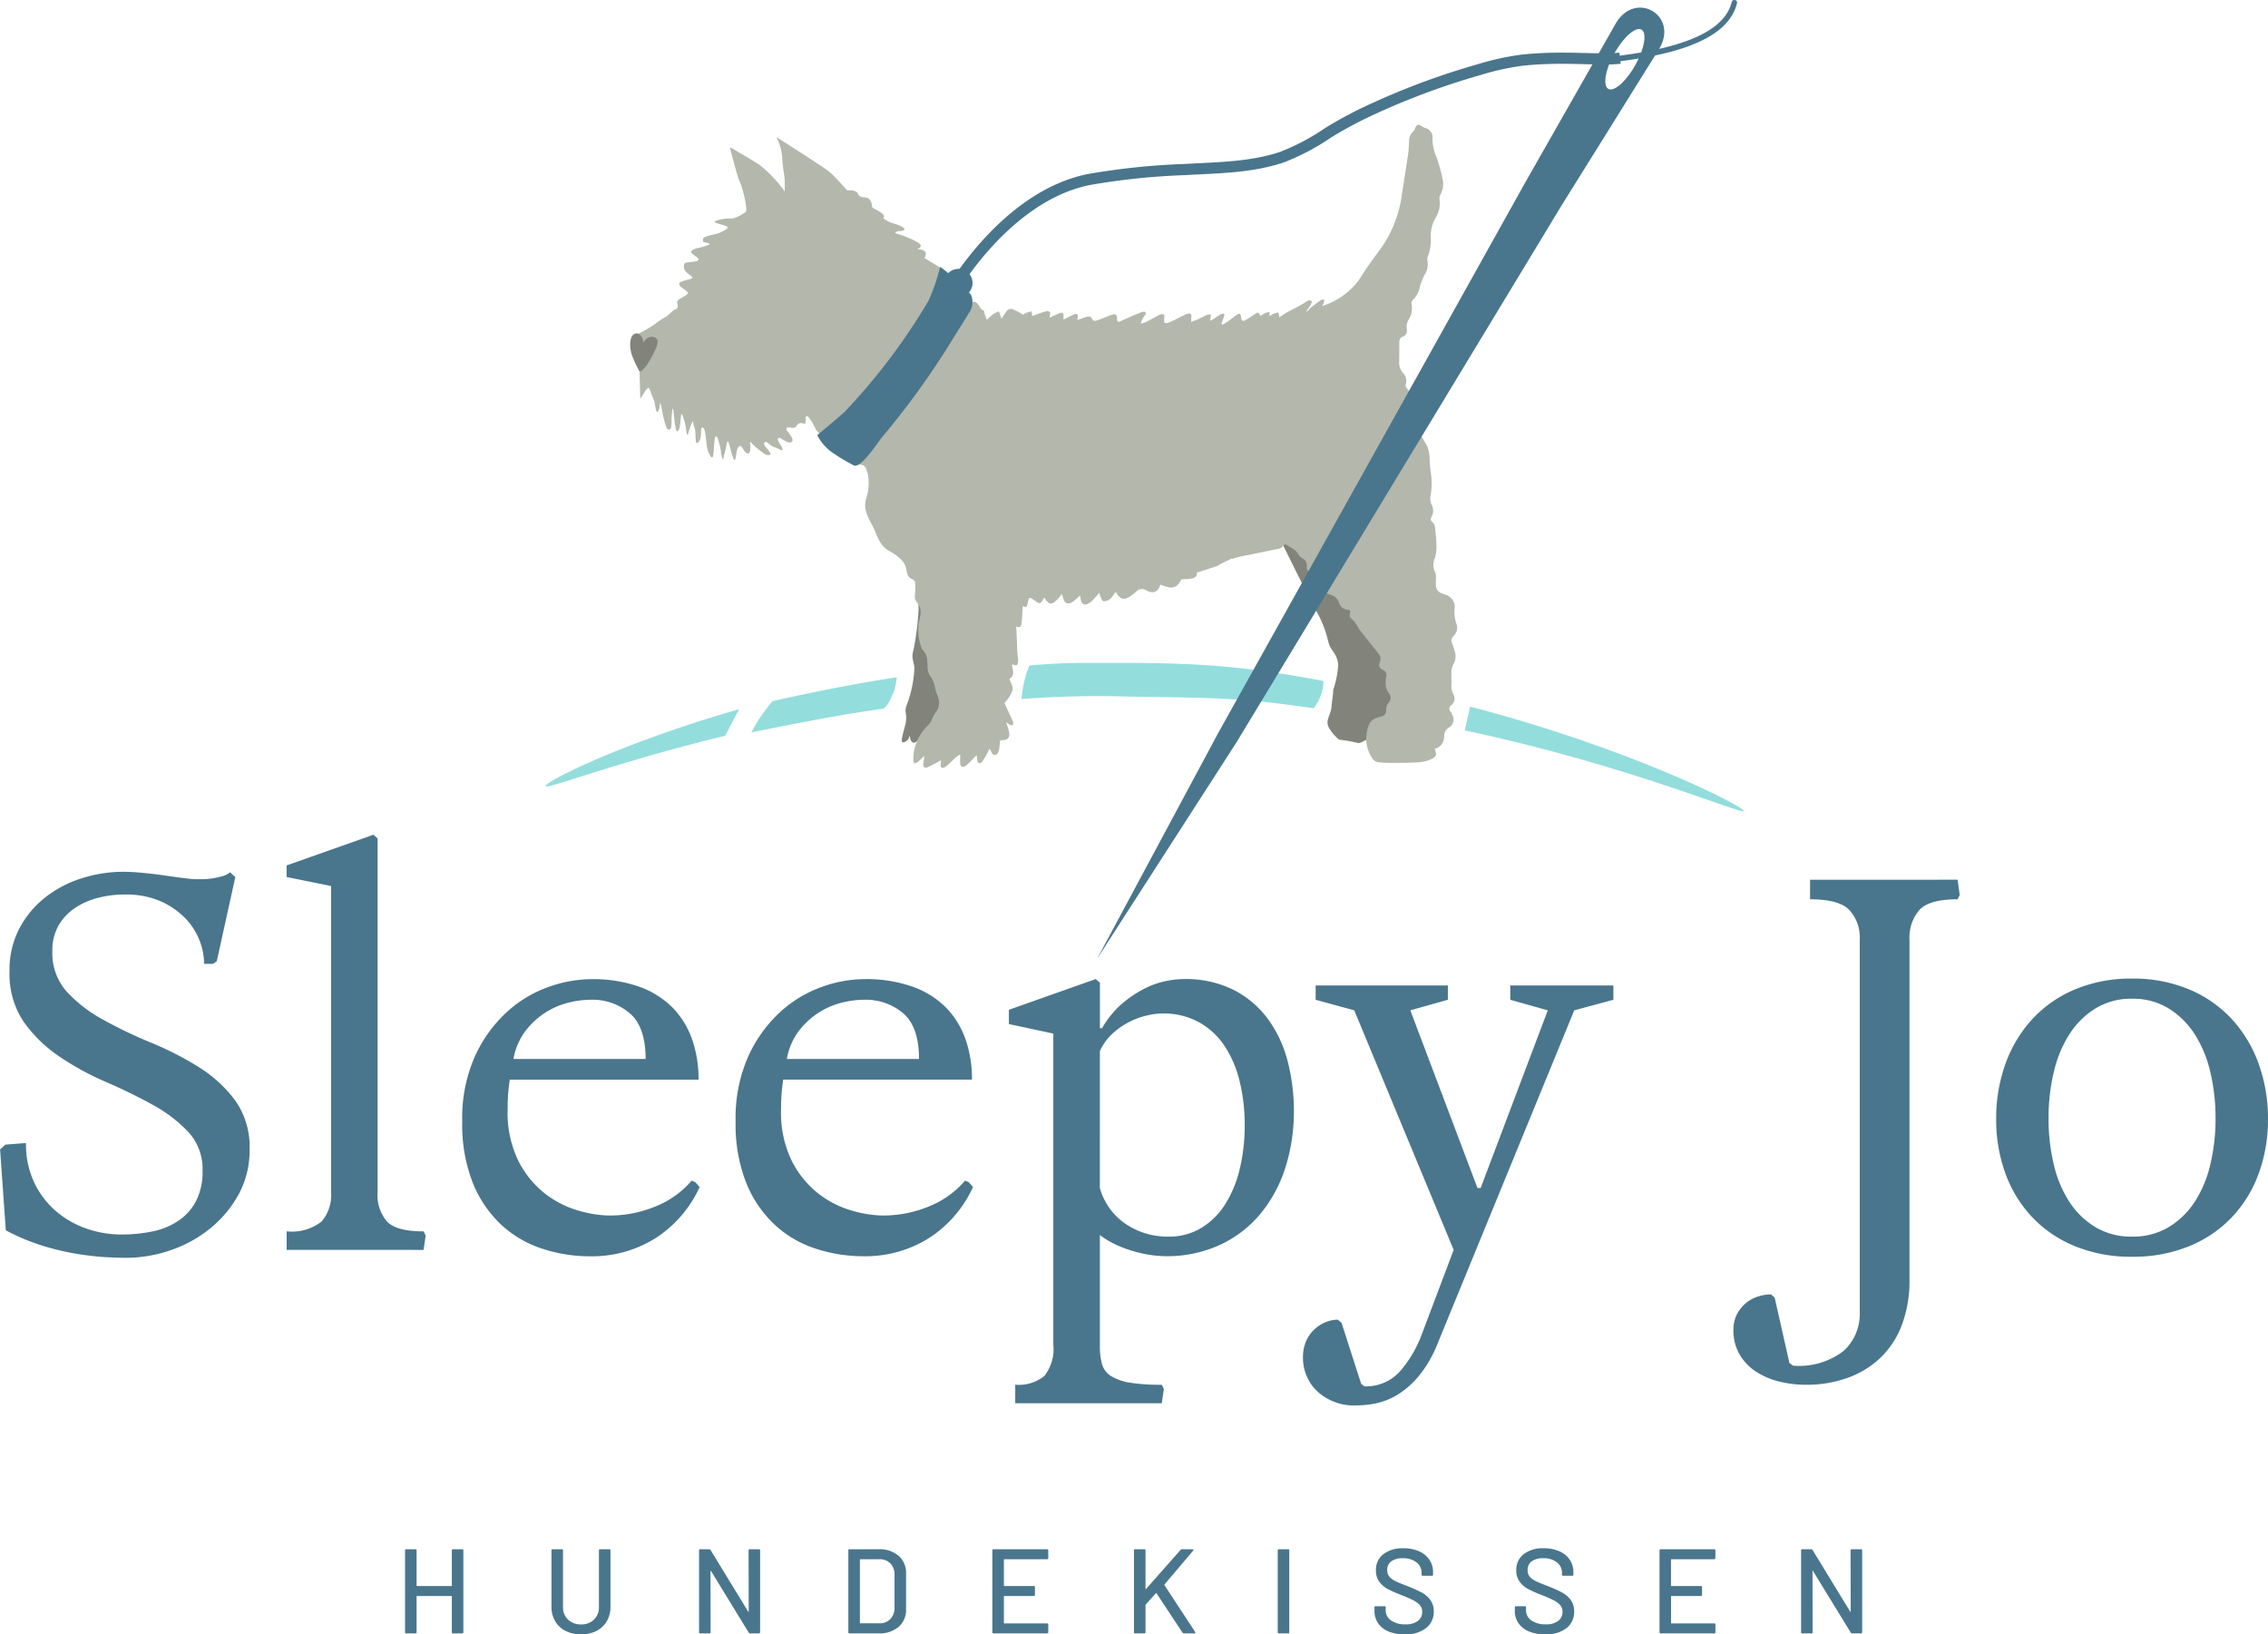 <?xml version="1.0" encoding="UTF-8"?> <svg xmlns="http://www.w3.org/2000/svg" xmlns:xlink="http://www.w3.org/1999/xlink" width="215.024" height="154.937" viewBox="0 0 215.024 154.937"><defs><clipPath id="clip-path"><path id="Pfad_459" data-name="Pfad 459" d="M0-140.354H215.024V-295.291H0Z" transform="translate(0 295.291)" fill="none"></path></clipPath></defs><g id="Gruppe_156" data-name="Gruppe 156" transform="translate(0 295.291)"><g id="Gruppe_155" data-name="Gruppe 155" transform="translate(0 -295.291)" clip-path="url(#clip-path)"><g id="Gruppe_140" data-name="Gruppe 140" transform="translate(96.846 62.838)"><path id="Pfad_444" data-name="Pfad 444" d="M-25.936-1.558c-7.955-1.483-12.023-1.761-21.651-1.715a57.365,57.365,0,0,0-6.238.254,10.86,10.86,0,0,0-.641,2.3c-.049.3-.079.59-.1.872A94.945,94.945,0,0,1-44.3-.075C-36.2.042-33.611.031-26.873,1.036a4.427,4.427,0,0,0,.741-1.411,4.417,4.417,0,0,0,.2-1.183" transform="translate(54.567 3.277)" fill="#94dddd"></path></g><g id="Gruppe_141" data-name="Gruppe 141" transform="translate(138.863 66.991)"><path id="Pfad_445" data-name="Pfad 445" d="M-23.972-8.967c.114-.4-10.778-5.965-25.95-9.9-.108.493-.212.983-.328,1.485-.06.259-.123.509-.184.766,15.513,3.3,26.35,8.038,26.463,7.648" transform="translate(50.435 18.866)" fill="#94dddd"></path></g><g id="Gruppe_142" data-name="Gruppe 142" transform="translate(71.24 64.21)"><path id="Pfad_446" data-name="Pfad 446" d="M-1.826-2.049A14.7,14.7,0,0,0-3.794.816c-.016.031-.03.062-.047.093C-.4.221,4.668-.8,8.685-1.336c.592-.513.545-.749,1-1.658a8.06,8.06,0,0,0,.26-1.316C5.946-3.72,1.662-2.847-1.826-2.049" transform="translate(3.841 4.31)" fill="#94dddd"></path></g><g id="Gruppe_143" data-name="Gruppe 143" transform="translate(51.706 67.222)"><path id="Pfad_447" data-name="Pfad 447" d="M0-6.62c.1.354,6.391-2.2,17.046-4.783l1.329-2.525C6.878-10.617-.1-7,0-6.62" transform="translate(0.002 13.928)" fill="#94dddd"></path></g><g id="Gruppe_144" data-name="Gruppe 144" transform="translate(38.402 146.777)"><path id="Pfad_448" data-name="Pfad 448" d="M-4.016-.186V3.142a.04.04,0,0,1-.046.046H-7.309a.04.04,0,0,1-.046-.046V-.186A.1.1,0,0,0-7.469-.3h-.866a.1.1,0,0,0-.114.114v7.75a.1.1,0,0,0,.114.114h.866a.1.1,0,0,0,.114-.114V4.179a.04.04,0,0,1,.046-.046h3.248a.04.04,0,0,1,.046.046V7.564a.1.1,0,0,0,.114.114h.866a.1.1,0,0,0,.114-.114V-.186A.1.1,0,0,0-3.036-.3H-3.9a.1.1,0,0,0-.114.114M8.235,7.769A3.168,3.168,0,0,0,9.7,7.444a2.353,2.353,0,0,0,.98-.923,2.685,2.685,0,0,0,.347-1.373V-.186A.1.1,0,0,0,10.913-.3h-.866a.1.1,0,0,0-.114.114V5.17a1.6,1.6,0,0,1-.467,1.2,1.688,1.688,0,0,1-1.231.456A1.707,1.707,0,0,1,7,6.367a1.586,1.586,0,0,1-.473-1.2V-.186A.1.1,0,0,0,6.412-.3H5.546a.1.1,0,0,0-.114.114V5.148a2.648,2.648,0,0,0,.353,1.373,2.386,2.386,0,0,0,.986.923,3.166,3.166,0,0,0,1.464.325M24.121-.186l.012,5.778c0,.023-.008.036-.023.04s-.027-.006-.035-.028L20.52-.22a.167.167,0,0,0-.137-.08H19.54a.1.1,0,0,0-.114.114v7.75a.1.1,0,0,0,.114.114h.866a.1.1,0,0,0,.114-.114l-.012-5.778c0-.023.007-.036.023-.04s.027.005.035.028L24.133,7.6a.165.165,0,0,0,.137.08H25.1a.1.1,0,0,0,.114-.114V-.186A.1.1,0,0,0,25.1-.3h-.866a.1.1,0,0,0-.114.114m9.573,7.864h2.758a2.764,2.764,0,0,0,1.892-.621A2.1,2.1,0,0,0,39.05,5.4V1.98A2.1,2.1,0,0,0,38.344.322,2.761,2.761,0,0,0,36.452-.3H33.694a.1.1,0,0,0-.114.114v7.75a.1.1,0,0,0,.114.114m.98-.992V.691A.04.04,0,0,1,34.72.646H36.5a1.418,1.418,0,0,1,1.066.4,1.493,1.493,0,0,1,.393,1.088v3.1a1.531,1.531,0,0,1-.4,1.088,1.4,1.4,0,0,1-1.054.4H34.72a.04.04,0,0,1-.046-.046M52.532.532V-.186A.1.1,0,0,0,52.418-.3H47.347a.1.1,0,0,0-.114.114v7.75a.1.1,0,0,0,.114.114h5.071a.1.1,0,0,0,.114-.114V6.846a.1.1,0,0,0-.114-.114H48.372a.04.04,0,0,1-.046-.046V4.179a.04.04,0,0,1,.046-.046h2.781a.1.1,0,0,0,.114-.114V3.3a.1.1,0,0,0-.114-.114H48.372a.04.04,0,0,1-.046-.046V.691a.04.04,0,0,1,.046-.045h4.046a.1.1,0,0,0,.114-.114m8.24,7.146h.866a.1.1,0,0,0,.114-.114V5a.2.2,0,0,1,.023-.057l.957-1.071a.048.048,0,0,1,.035-.011.037.037,0,0,1,.034.023l2.461,3.726a.172.172,0,0,0,.137.069h.992c.06,0,.091-.023.091-.069a.175.175,0,0,0-.023-.068L63.552,3.108a.108.108,0,0,1,0-.068l2.713-3.2c.03-.038.038-.07.023-.1A.1.1,0,0,0,66.2-.3h-.991a.153.153,0,0,0-.137.068L61.809,3.461a.027.027,0,0,1-.034.017.027.027,0,0,1-.023-.028V-.186A.1.1,0,0,0,61.638-.3h-.866a.1.1,0,0,0-.114.114v7.75a.1.1,0,0,0,.114.114m13.63,0h.866a.1.1,0,0,0,.114-.114V-.186A.1.1,0,0,0,75.268-.3H74.4a.1.1,0,0,0-.114.114v7.75a.1.1,0,0,0,.114.114m11.92.091a3.157,3.157,0,0,0,2.023-.587,1.927,1.927,0,0,0,.735-1.59A1.756,1.756,0,0,0,88.749,4.5a2.512,2.512,0,0,0-.832-.707,12.9,12.9,0,0,0-1.31-.587q-.787-.3-1.168-.485a1.678,1.678,0,0,1-.576-.427.947.947,0,0,1-.194-.615.982.982,0,0,1,.388-.837A1.79,1.79,0,0,1,86.151.555a1.983,1.983,0,0,1,1.3.393,1.232,1.232,0,0,1,.473.986V2.1a.1.1,0,0,0,.114.114H88.9a.1.1,0,0,0,.114-.114V1.877A2.061,2.061,0,0,0,88.664.691a2.279,2.279,0,0,0-.986-.8A3.6,3.6,0,0,0,86.2-.391a2.964,2.964,0,0,0-1.9.558,1.861,1.861,0,0,0-.7,1.539,1.748,1.748,0,0,0,.32,1.077,2.428,2.428,0,0,0,.8.689,11.481,11.481,0,0,0,1.316.581,11.613,11.613,0,0,1,1.145.507,1.962,1.962,0,0,1,.6.462.926.926,0,0,1,.205.6,1.072,1.072,0,0,1-.4.866,1.823,1.823,0,0,1-1.185.331,2.253,2.253,0,0,1-1.379-.376,1.149,1.149,0,0,1-.5-.957V5.216a.1.1,0,0,0-.114-.114h-.832a.1.1,0,0,0-.114.114v.331a2.006,2.006,0,0,0,.347,1.174A2.226,2.226,0,0,0,84.8,7.5a3.867,3.867,0,0,0,1.522.274m13.31,0a3.158,3.158,0,0,0,2.023-.587,1.927,1.927,0,0,0,.735-1.59A1.756,1.756,0,0,0,102.06,4.5a2.512,2.512,0,0,0-.832-.707,12.911,12.911,0,0,0-1.311-.587q-.786-.3-1.168-.485a1.678,1.678,0,0,1-.576-.427.947.947,0,0,1-.194-.615.982.982,0,0,1,.388-.837A1.79,1.79,0,0,1,99.462.555a1.984,1.984,0,0,1,1.3.393,1.232,1.232,0,0,1,.473.986V2.1a.1.1,0,0,0,.114.114h.855a.1.1,0,0,0,.114-.114V1.877a2.065,2.065,0,0,0-.347-1.185,2.279,2.279,0,0,0-.986-.8,3.6,3.6,0,0,0-1.481-.285,2.964,2.964,0,0,0-1.9.558,1.861,1.861,0,0,0-.7,1.539,1.748,1.748,0,0,0,.32,1.077,2.428,2.428,0,0,0,.8.689,11.509,11.509,0,0,0,1.316.581,11.577,11.577,0,0,1,1.145.507,1.962,1.962,0,0,1,.6.462.926.926,0,0,1,.205.6,1.071,1.071,0,0,1-.4.866,1.821,1.821,0,0,1-1.185.331,2.252,2.252,0,0,1-1.379-.376,1.149,1.149,0,0,1-.5-.957V5.216a.1.1,0,0,0-.114-.114h-.832a.1.1,0,0,0-.114.114v.331A2.006,2.006,0,0,0,97.12,6.72a2.226,2.226,0,0,0,.992.775,3.867,3.867,0,0,0,1.521.274M115.782.532V-.186a.1.1,0,0,0-.114-.114H110.6a.1.1,0,0,0-.114.114v7.75a.1.1,0,0,0,.114.114h5.071a.1.1,0,0,0,.114-.114V6.846a.1.1,0,0,0-.114-.114h-4.045a.04.04,0,0,1-.046-.046V4.179a.04.04,0,0,1,.046-.046H114.4a.1.1,0,0,0,.114-.114V3.3a.1.1,0,0,0-.114-.114h-2.781a.04.04,0,0,1-.046-.046V.691a.04.04,0,0,1,.046-.045h4.045a.1.1,0,0,0,.114-.114M128.6-.186l.012,5.778c0,.023-.007.036-.023.04s-.027-.006-.034-.028L125-.22a.167.167,0,0,0-.137-.08h-.843a.1.1,0,0,0-.114.114v7.75a.1.1,0,0,0,.114.114h.866A.1.1,0,0,0,125,7.564l-.012-5.778c0-.023.007-.036.023-.04s.026.005.034.028L128.613,7.6a.165.165,0,0,0,.137.08h.832a.1.1,0,0,0,.114-.114V-.186a.1.1,0,0,0-.114-.114h-.866a.1.1,0,0,0-.114.114" transform="translate(8.449 0.391)" fill="#49768c"></path></g><g id="Gruppe_145" data-name="Gruppe 145" transform="translate(0 79.135)"><path id="Pfad_449" data-name="Pfad 449" d="M-.5-33.971a20.011,20.011,0,0,0,3.71,1.529,25.057,25.057,0,0,0,3.334.752q1.528.225,2.657.275t1.68.05a12.992,12.992,0,0,0,4.262-.727,12.129,12.129,0,0,0,3.76-2.08A10.9,10.9,0,0,0,21.585-37.4a8.689,8.689,0,0,0,1.028-4.236A7.6,7.6,0,0,0,21.234-46.3a12.6,12.6,0,0,0-3.459-3.159,30.155,30.155,0,0,0-4.512-2.306A43.417,43.417,0,0,1,8.75-53.924a13.533,13.533,0,0,1-3.459-2.657,5.487,5.487,0,0,1-1.379-3.86,4.751,4.751,0,0,1,.577-2.407A5,5,0,0,1,6.018-64.5,7.019,7.019,0,0,1,8.2-65.48a10.029,10.029,0,0,1,2.582-.326,8.2,8.2,0,0,1,3.359.626A7.478,7.478,0,0,1,16.471-63.6a6.3,6.3,0,0,1,1.378,2.106,6.162,6.162,0,0,1,.451,2.256h.853l.35-.251,1.755-7.971-.5-.451a1.975,1.975,0,0,1-.752.376,8.144,8.144,0,0,1-.928.2,5.777,5.777,0,0,1-.9.076h-.727q-.252,0-1.053-.1t-1.83-.251q-1.029-.15-2.106-.251t-1.88-.1a12.941,12.941,0,0,0-3.76.577,10.915,10.915,0,0,0-3.459,1.755A9.249,9.249,0,0,0,.829-62.672a8.454,8.454,0,0,0-.977,4.136,8.105,8.105,0,0,0,1.354,4.813A13.178,13.178,0,0,0,4.589-50.44,26.474,26.474,0,0,0,9-48.034q2.38,1.029,4.412,2.156A13.592,13.592,0,0,1,16.8-43.3a5.163,5.163,0,0,1,1.354,3.66,6.129,6.129,0,0,1-.6,2.857,5.119,5.119,0,0,1-1.654,1.88,6.767,6.767,0,0,1-2.457,1.028,14.351,14.351,0,0,1-3.008.3,9.943,9.943,0,0,1-3.259-.551,8.913,8.913,0,0,1-2.883-1.629,8.24,8.24,0,0,1-2.08-2.707,8.46,8.46,0,0,1-.8-3.785l-1.956.151-.5.451Zm39.606,1.855.2-1.354-.2-.4q-2.557,0-3.459-.928a3.842,3.842,0,0,1-.9-2.782v-33.54l-.4-.351-8.222,2.907v1.1l4.212.852v29.027a3.844,3.844,0,0,1-.9,2.782,4.577,4.577,0,0,1-3.309.928v1.755Zm25.769-6.417-.351-.151a8.769,8.769,0,0,1-3.384,2.431,11.417,11.417,0,0,1-4.487.878,10.986,10.986,0,0,1-2.808-.451A9.359,9.359,0,0,1,50.687-37.4a9.255,9.255,0,0,1-2.557-3.084,10.4,10.4,0,0,1-1.053-4.963q0-.852.05-1.479t.151-1.329h17.9a11.446,11.446,0,0,0-.6-3.785,8.153,8.153,0,0,0-1.83-3.008,8.419,8.419,0,0,0-3.159-2.005,13.2,13.2,0,0,0-4.637-.727,12.127,12.127,0,0,0-4.036.752,11.618,11.618,0,0,0-3.936,2.382,13.011,13.011,0,0,0-3.008,4.186,14.4,14.4,0,0,0-1.2,6.167,15.091,15.091,0,0,0,1,5.815,11.124,11.124,0,0,0,2.682,3.961,10.461,10.461,0,0,0,3.885,2.281,14.49,14.49,0,0,0,4.562.727,11.332,11.332,0,0,0,6.167-1.7,11.34,11.34,0,0,0,4.211-4.863ZM47.629-50.214a6.164,6.164,0,0,1,1.1-2.607,7.437,7.437,0,0,1,1.83-1.729,7.293,7.293,0,0,1,2.181-.978,8.737,8.737,0,0,1,2.206-.3,5.444,5.444,0,0,1,3.735,1.3q1.478,1.3,1.479,4.312ZM90.794-38.533l-.351-.151a8.769,8.769,0,0,1-3.384,2.431,11.417,11.417,0,0,1-4.487.878,10.989,10.989,0,0,1-2.808-.451A9.359,9.359,0,0,1,76.606-37.4a9.255,9.255,0,0,1-2.557-3.084A10.406,10.406,0,0,1,73-45.452q0-.852.05-1.479t.151-1.329h17.9a11.46,11.46,0,0,0-.6-3.785,8.161,8.161,0,0,0-1.83-3.008A8.42,8.42,0,0,0,85.5-57.058a13.2,13.2,0,0,0-4.637-.727,12.128,12.128,0,0,0-4.036.752A11.611,11.611,0,0,0,72.9-54.651a13,13,0,0,0-3.008,4.186,14.39,14.39,0,0,0-1.2,6.167,15.091,15.091,0,0,0,1,5.815,11.124,11.124,0,0,0,2.682,3.961,10.465,10.465,0,0,0,3.885,2.281,14.493,14.493,0,0,0,4.562.727,11.332,11.332,0,0,0,6.167-1.7,11.34,11.34,0,0,0,4.211-4.863ZM73.548-50.214a6.163,6.163,0,0,1,1.1-2.607,7.437,7.437,0,0,1,1.83-1.729,7.293,7.293,0,0,1,2.181-.978,8.737,8.737,0,0,1,2.206-.3,5.446,5.446,0,0,1,3.735,1.3q1.478,1.3,1.479,4.312Zm35.545,32.637.2-1.354-.2-.4a18.155,18.155,0,0,1-3.033-.2,4.807,4.807,0,0,1-1.78-.626,1.964,1.964,0,0,1-.853-1.128,6.5,6.5,0,0,1-.2-1.755V-33.52a8.759,8.759,0,0,0,1.956,1.1,12.686,12.686,0,0,0,1.88.6,10.9,10.9,0,0,0,1.5.25c.418.033.71.05.877.05a12.014,12.014,0,0,0,5.189-1.078,11,11,0,0,0,3.835-2.958,13.042,13.042,0,0,0,2.356-4.386,17.521,17.521,0,0,0,.8-5.364,18.864,18.864,0,0,0-.551-4.538,11.85,11.85,0,0,0-1.8-4.011,9.325,9.325,0,0,0-3.259-2.857,10.152,10.152,0,0,0-4.863-1.078,9.158,9.158,0,0,0-1.6.175,7.965,7.965,0,0,0-2.03.7,10.659,10.659,0,0,0-2.156,1.429,8.893,8.893,0,0,0-1.93,2.356h-.2v-4.311l-.4-.351L94.6-54.877v1.353l4.211.9v29.479a4.1,4.1,0,0,1-.853,2.983,3.859,3.859,0,0,1-2.757.827v1.755Zm-5.866-33.389a5.227,5.227,0,0,1,1.279-1.73,7.3,7.3,0,0,1,1.6-1.078,7.369,7.369,0,0,1,1.63-.577,6.679,6.679,0,0,1,1.4-.176,7.027,7.027,0,0,1,3.484.827,6.99,6.99,0,0,1,2.431,2.256,10.59,10.59,0,0,1,1.429,3.359,17.23,17.23,0,0,1,.476,4.136,17.446,17.446,0,0,1-.476,4.186,10.946,10.946,0,0,1-1.4,3.359,6.918,6.918,0,0,1-2.281,2.231,5.887,5.887,0,0,1-3.058.8,7.14,7.14,0,0,1-4.036-1.178,6.142,6.142,0,0,1-2.482-3.434Zm30.532,26.822a11.4,11.4,0,0,1-2.031,3.484,4.312,4.312,0,0,1-3.434,1.479l-.3-.251L126.138-25.2l-.351-.3a3.076,3.076,0,0,0-1.128.226,3.53,3.53,0,0,0-1.078.677,3.3,3.3,0,0,0-.8,1.128,3.86,3.86,0,0,0-.3,1.579,4.37,4.37,0,0,0,1.329,3.158,5.134,5.134,0,0,0,3.835,1.354,8.679,8.679,0,0,0,1.905-.226,6.494,6.494,0,0,0,2.005-.852,8.358,8.358,0,0,0,1.93-1.73,11.419,11.419,0,0,0,1.68-2.857L148.2-54.827l3.71-1v-1.354h-9.777v1.354l3.56,1-6.367,16.845h-.3l-6.367-16.845,3.559-1v-1.354H123.682v1.354l3.66,1,9.426,22.711Zm41.51-2.056a4.738,4.738,0,0,1-1.529,3.66,6.918,6.918,0,0,1-4.788,1.4l-.351-.251L167.2-27.6l-.351-.3a4.211,4.211,0,0,0-1.128.175,3.381,3.381,0,0,0-1.153.577,3.493,3.493,0,0,0-.9,1.053,3.162,3.162,0,0,0-.376,1.6,4.467,4.467,0,0,0,.551,2.231,4.843,4.843,0,0,0,1.5,1.629,7.025,7.025,0,0,0,2.206.978,10.548,10.548,0,0,0,2.657.326,11.472,11.472,0,0,0,3.835-.627,8.864,8.864,0,0,0,3.108-1.855,8.418,8.418,0,0,0,2.081-3.108,11.77,11.77,0,0,0,.752-4.387V-61.545a4,4,0,0,1,.928-2.782q.927-1.026,3.635-1.027l.2-.4-.2-1.454H170.557v1.855q2.756,0,3.735,1.027a3.872,3.872,0,0,1,.977,2.782Zm18.4-22.786a11.38,11.38,0,0,1,1.5-3.61,7.827,7.827,0,0,1,2.482-2.431,6.458,6.458,0,0,1,3.434-.9,6.458,6.458,0,0,1,3.434.9A7.838,7.838,0,0,1,207-52.6a11.418,11.418,0,0,1,1.5,3.61,18.7,18.7,0,0,1,.5,4.386,18.6,18.6,0,0,1-.5,4.412,11.115,11.115,0,0,1-1.5,3.56,7.657,7.657,0,0,1-2.482,2.381,6.6,6.6,0,0,1-3.434.878,6.6,6.6,0,0,1-3.434-.878,7.646,7.646,0,0,1-2.482-2.381,11.078,11.078,0,0,1-1.5-3.56,18.548,18.548,0,0,1-.5-4.412,18.645,18.645,0,0,1,.5-4.386M206.5-32.467a11.65,11.65,0,0,0,4.061-2.758,11.993,11.993,0,0,0,2.532-4.136,14.9,14.9,0,0,0,.878-5.189,15.182,15.182,0,0,0-.878-5.189,12.444,12.444,0,0,0-2.532-4.236,11.608,11.608,0,0,0-4.061-2.833,13.669,13.669,0,0,0-5.415-1.028,13.665,13.665,0,0,0-5.414,1.028,11.606,11.606,0,0,0-4.061,2.833,12.436,12.436,0,0,0-2.532,4.236,15.17,15.17,0,0,0-.877,5.189,14.89,14.89,0,0,0,.877,5.189,11.986,11.986,0,0,0,2.532,4.136,11.647,11.647,0,0,0,4.061,2.758,13.965,13.965,0,0,0,5.414,1,13.97,13.97,0,0,0,5.415-1" transform="translate(1.051 71.471)" fill="#49768c"></path></g><g id="Gruppe_146" data-name="Gruppe 146" transform="translate(60.296 13)"><path id="Pfad_450" data-name="Pfad 450" d="M-26.122-11.205l-1.024-.63c-.385-.237-.473-.282-.473-.282s.315-.427,0-.663a.882.882,0,0,0-.709-.125s.63-.269.236-.585a6.318,6.318,0,0,0-1.261-.63c-.472-.236-1.26-.315-.945-.473s.709,0,.788-.236-.945-.551-1.26-.631a2.8,2.8,0,0,1-.788-.473s.385-.079-.157-.473-.867-.394-.867-.63-.157-.709-.473-.788-.709,0-.867-.394-1.024-.315-1.024-.315-1.1-1.26-1.654-1.733-5.042-3.309-5.042-3.309a5.424,5.424,0,0,1,.551,1.891c0,.788.236,1.812.236,2.285v.979a12.238,12.238,0,0,0-2.434-2.554c-1.112-.709-2.766-1.654-2.766-1.654s.7,2.836.945,3.309.788,2.679.551,2.836a3.788,3.788,0,0,1-1.261.631,4.08,4.08,0,0,0-1.654.236c-.228.22,1.134.378,1.2.567s-.6.475-.819.569-1.411.282-1.481.5a.461.461,0,0,0,0,.347s.693.126.6.221a3.951,3.951,0,0,1-.977.315c-.284.063-.851.221-.757.441s.441.378.536.473.3.286-.1.379-1.079.062-1.1.251a.708.708,0,0,0,.2.788c.347.315.662.441.536.567s-1.26.252-1.229.536.378.41.6.6.315.224.126.411-1.008.473-.913.788.063.537-.189.631-.6.5-.788.63a9.641,9.641,0,0,0-1.182.788,15.313,15.313,0,0,1-1.733.992l.324,3.451.07,2.616s.694-1.229.82-1.04.378,1.008.473,1.134.157,1.355.378,1.1.157-.979.252-.757.378,2.331.725,2.458.315-.5.315-.945.095-1.258.158-.975.175,2.331.434,2.078.246-1.134.315-1.513.228.318.354.695.157,1.48.315,1.07a6.229,6.229,0,0,1,.378-1.1c.158-.189.031.03.221.5s-.007,1.7.308,1.45.315-.754.315-1.133.172-.443.322-.1.157,1.607.346,2.048.378.787.473.441.063-1.67.252-1.86.5,1.295.5,1.514.2.881.227.6.252-1.008.315-1.387.144-.284.245.063.417,1.67.543,1.418.094-.979.346-1.229.347.189.6.473.448.224.5-.251-.126-.818.063-.63a7.7,7.7,0,0,0,1.411,1.165c.228.031.644.126.322-.315s-.6-.628-.441-.849.5.314.914.44.837.475.781.19-.277-.474-.4-.758.031-.378.252-.252.826.567,1.04.315-.158-.6-.284-.819-.284-.252-.22-.441.378-.063.63-.063.283-.158.378-.284a.5.5,0,0,1,.567-.126c.245.094.245-.157.245-.347s-.049-.567.291-.22a4.415,4.415,0,0,1,.655,1.134,11.4,11.4,0,0,0,2.2,1.977,6.005,6.005,0,0,0,1.71.52S-24.058-5.753-23.774-6.226a3.267,3.267,0,0,0,.252-2.458,4.619,4.619,0,0,0-1.331-1.355c-.4-.345-1.269-1.166-1.269-1.166" transform="translate(54.958 23.575)" fill="#b4b7ac"></path></g><g id="Gruppe_147" data-name="Gruppe 147" transform="translate(120.726 46.642)"><path id="Pfad_451" data-name="Pfad 451" d="M-.286-3.455S2.866,2.972,3.5,4.075A10.233,10.233,0,0,1,4.6,6.912c.245.945.858,1.1.945,2.206a8.964,8.964,0,0,1-.473,2.364c0,.473-.088.788-.157,1.576s-.56,1.26-.315,1.891a3.894,3.894,0,0,0,1.033,1.26,14.571,14.571,0,0,1,1.8.315c.473.157,3.624-2.364,3.624-2.364s.333-8.824-.7-10.242S-.6-7.27-.6-7.27Z" transform="translate(0.601 7.27)" fill="#82847c"></path></g><g id="Gruppe_148" data-name="Gruppe 148" transform="translate(85.498 50.001)"><path id="Pfad_452" data-name="Pfad 452" d="M-1.512,0s-.315.394.236,1.5A3.865,3.865,0,0,1-.961,4.366c-.236.6-.788.992-.788,1.7A10.049,10.049,0,0,1-1.591,7.8a27.552,27.552,0,0,1-.473,3.781c-.237.788,0,1.025.079,1.734a11.346,11.346,0,0,1-.709,3.467c-.315.788.05.821-.107,1.687s-.718,2.173-.088,1.858A.762.762,0,0,0-2.519,20c.054-.12.071-.442.132-.034s.356.593.641.291c.437-.461.473-.635.788-.241s-.238.388.313.231.788-.315,1.1-.079.157.157.63.157,0,.237.551,0S3.924,19.46,4.4,18.436a9.785,9.785,0,0,0,1.182-7.721C4.633,6.066,3.057.945,2.663.473S-1.512,0-1.512,0" transform="translate(3.181)" fill="#82847c"></path></g><g id="Gruppe_149" data-name="Gruppe 149" transform="translate(80.865 11.818)"><path id="Pfad_453" data-name="Pfad 453" d="M-51.829-42.868A3.482,3.482,0,0,1-52-44.3a1.21,1.21,0,0,0-.914-1.343c-.1-.036-.2-.078-.3-.113a.808.808,0,0,1-.561-.8c-.01-.231.011-.464.005-.7a.959.959,0,0,0-.058-.463,1.563,1.563,0,0,1-.037-1.4,3.735,3.735,0,0,0,.145-1.051c-.008-.6-.061-1.2-.128-1.8a.817.817,0,0,0-.237-.516A.356.356,0,0,1-54.191-53a1.2,1.2,0,0,0,0-1.177,1.4,1.4,0,0,1-.105-.731,7.059,7.059,0,0,0,.024-2.422,10.261,10.261,0,0,1-.094-1.157,3.75,3.75,0,0,0-.188-1.1,17.155,17.155,0,0,0-.914-1.6c.416-.3.318-.722.128-1.177a6.323,6.323,0,0,1-.208-.815,5.647,5.647,0,0,0-.31-1.04,9.377,9.377,0,0,0-.663-.963c-.066-.1-.154-.254-.12-.338a1.123,1.123,0,0,0-.3-1.189,1.449,1.449,0,0,1-.317-.969c.022-.61.009-1.221.017-1.831,0-.239.037-.494.3-.581.405-.136.453-.432.406-.781a1.2,1.2,0,0,1,.184-.841,2.012,2.012,0,0,0,.271-1.46.479.479,0,0,1,.1-.392,2.222,2.222,0,0,0,.7-1.31,6.051,6.051,0,0,1,.442-1.1,1.777,1.777,0,0,0,.26-1.327.691.691,0,0,1,.044-.4,4.5,4.5,0,0,0,.277-1.8,3.363,3.363,0,0,1,.463-1.873,2.613,2.613,0,0,0,.358-1.766.818.818,0,0,1,.1-.444,2.024,2.024,0,0,0,.221-1.32,15.976,15.976,0,0,0-.583-2.162,4.343,4.343,0,0,1-.4-1.86.889.889,0,0,0-.685-.949,1.6,1.6,0,0,1-.387-.194c-.246-.178-.413-.141-.546.143-.057.121-.081.284-.175.356a1.147,1.147,0,0,0-.421.915c-.031.431-.041.866-.1,1.293-.184,1.263-.391,2.522-.587,3.783a11.3,11.3,0,0,1-1.857,4.926c-.721,1.015-1.5,2-2.129,3.067A6.8,6.8,0,0,1-64.563-73a2.452,2.452,0,0,0,.176-.33,1.259,1.259,0,0,0,.029-.265c-.1,0-.219-.03-.285.016q-.53.367-1.035.771a2.14,2.14,0,0,0-.289.347l-.065-.067c.146-.217.3-.427.433-.654a.9.9,0,0,0,.047-.317c-.116-.005-.252-.053-.345-.009a17.015,17.015,0,0,1-1.59.9,5.893,5.893,0,0,0-1.121.692l-.1-.474a3.965,3.965,0,0,0-.494.137,2.29,2.29,0,0,0-.349.216v-.388a1.943,1.943,0,0,0-.378.089,5.429,5.429,0,0,0-.487.278c-.18-.386-.206-.388-.55-.152-.261.179-.521.362-.8.514-.341.189-.432.13-.482-.259-.043-.331-.15-.386-.43-.19-.3.211-.587.449-.888.663a4.437,4.437,0,0,1-.445.249l-.1-.076c.085-.24.174-.478.253-.719a1.058,1.058,0,0,0,.024-.232.959.959,0,0,0-.259.013,1.14,1.14,0,0,0-.245.144l-.813.515a.783.783,0,0,1,.022-.341,1.825,1.825,0,0,0,.008-.263.816.816,0,0,0-.292.008c-.3.131-.586.289-.883.426-.2.09-.4.16-.671.266a2.488,2.488,0,0,1,0-.381c.075-.4-.135-.494-.484-.348-.233.1-.454.223-.681.334-.3.148-.6.313-.912.435-.444.174-.551.07-.484-.4.016-.116.017-.317-.038-.344a.5.5,0,0,0-.381.021c-.388.189-.759.413-1.144.609-.19.1-.4.159-.595.238l-.069-.078c.074-.155.151-.307.221-.464.084-.188.389-.351.189-.559-.078-.081-.4.031-.593.109-.594.245-1.176.516-1.765.773-.222.1-.3.015-.3-.225.014-.395-.111-.5-.495-.391-.242.067-.471.182-.708.271a8.671,8.671,0,0,1-.833.295c-.089.023-.279-.044-.3-.112-.136-.376-.394-.32-.671-.227-.242.081-.482.171-.757.27.014-.119.018-.18.029-.24.053-.307-.054-.416-.33-.3-.335.142-.655.317-1,.488a1.415,1.415,0,0,1-.015-.169c.03-.508-.055-.566-.544-.357-.249.105-.493.219-.781.348.018-.089.023-.127.034-.164.094-.343-.023-.5-.368-.428a6.17,6.17,0,0,0-.781.251c-.18.062-.358.13-.521.189-.024-.185-.04-.312-.057-.439a3.358,3.358,0,0,0-.412.1c-.174.068-.339.161-.507.242.007-.032.015-.064.023-.1-.255-.13-.5-.272-.767-.386a.518.518,0,0,0-.763.206c-.147.195-.276.4-.442.647-.028-.108-.036-.158-.054-.206-.061-.171-.124-.34-.187-.509a3.43,3.43,0,0,0-.518.257c-.2.145-.377.328-.625.549-.084-.231-.148-.4-.207-.57-.037-.109-.04-.3-.1-.317-.317-.1-.35-.424-.545-.614-.153-.15-.29-.312-.549-.149-.011-.059-.024-.109-.037-.16l-.174.126c.017.08.037.158.052.239a.759.759,0,0,1-.14.4,23.612,23.612,0,0,1-2.589,3.855q-3.069,3.89-6.129,7.785-.953,1.212-1.895,2.432l-.378.708c.2.011.408.009.609,0a.608.608,0,0,1,.668.452,4.019,4.019,0,0,1,.123.391,4.478,4.478,0,0,1-.139,2.341c-.384,1.29.436,2.08.888,3.243.752,1.933,1.286,1.5,2.34,2.483h0a1.792,1.792,0,0,1,.591,1.106,2.491,2.491,0,0,0,.067.277.735.735,0,0,0,.5.565.441.441,0,0,1,.256.307,7.338,7.338,0,0,1-.025,1.162.881.881,0,0,0,.2.728,1.435,1.435,0,0,1,.306,1.248,4.206,4.206,0,0,1-.127.555,4.823,4.823,0,0,0,.294,2.625,1.578,1.578,0,0,1,.5,1.128c.018.21.031.422.03.633a1.526,1.526,0,0,0,.343.926,2.88,2.88,0,0,1,.33.8,4.366,4.366,0,0,0,.279.958,1.493,1.493,0,0,1-.049,1.354,3.512,3.512,0,0,0-.477.814,1.638,1.638,0,0,1-.47.687,4.482,4.482,0,0,0-1.315,3.193,1.322,1.322,0,0,0,.091.35,1.37,1.37,0,0,0,.353-.155c.208-.176.394-.378.589-.57a1.063,1.063,0,0,1-.026.34c-.021.229-.126.547-.017.671.207.234.485,0,.715-.107.306-.146.6-.314.938-.489-.021.179-.046.3-.048.428,0,.272.146.366.386.234a1.747,1.747,0,0,0,.323-.252c.272-.25.536-.509.811-.756a2.364,2.364,0,0,1,.336-.2c0,.332-.017.585,0,.834.028.318.245.431.506.25a4.373,4.373,0,0,0,.555-.514c.165-.164.322-.337.483-.507a2.182,2.182,0,0,1,.077.506c.014.091.079.23.144.245a.349.349,0,0,0,.3-.093,7.987,7.987,0,0,0,.45-.757c.089-.159.165-.325.259-.513.051.073.071.1.088.125.12.186.157.5.451.458s.32-.353.383-.595a1.4,1.4,0,0,0,.024-.188l.072-.613c.672.046.941-.2.847-.746a4.8,4.8,0,0,0-.175-.606c-.031-.1-.071-.2-.128-.351a4.411,4.411,0,0,0,.41.26.267.267,0,0,0,.223.015.252.252,0,0,0,.051-.221,3.325,3.325,0,0,0-.186-.469c-.23-.5-.464-1.006-.646-1.4A3.553,3.553,0,0,0-93.9-36.6c.065-.322-.2-.71-.314-1.061.639-.336.226-.926.268-1.371.159.033.355.134.433.077.1-.071.114-.274.128-.423a2.2,2.2,0,0,0-.037-.44c-.048-.391-.1-2.359-.152-2.789.341.142.464-.015.507-.272.03-.187.046-.377.059-.566.026-.366.045-.732.068-1.108.333.152.376.129.454-.215.012-.052.025-.1.034-.155.092-.487.15-.51.548-.219.613.446.612.446.984-.2,0-.007.018-.01.027-.015.438.711.694.737,1.279.118.121-.129.227-.272.377-.453.054.16.082.226.1.3.162.635.5.761,1.024.365.206-.156.389-.344.6-.53.03.162.051.3.081.427.094.414.355.535.726.327a1.545,1.545,0,0,0,.353-.265c.233-.239.451-.493.692-.759a1.239,1.239,0,0,0,.054.291c.087.189.167.5.3.524a.994.994,0,0,0,.644-.208,1.877,1.877,0,0,0,.37-.466c.052-.069.1-.139.163-.22.435.768.779.844,1.486.348a4.76,4.76,0,0,0,.472-.373.694.694,0,0,1,.907-.124c.708.377,1.129.186,1.376-.541,1.1.484,1.571.36,1.98-.488.311-.023.605-.025.894-.07.328-.051.629-.163.577-.57l1.942-.629h0a6.611,6.611,0,0,1,1.248-.624c-.008-.027-.017-.054-.025-.081.069.009.125.019.186.027a9.449,9.449,0,0,1,1.227-.309c1.67-.317,2.914-.614,3.175-.629l.339-.145c.026-.174.26-.338.394-.25.411.272.9.437,1.151.931a1.3,1.3,0,0,0,.468.414.664.664,0,0,1,.322.608c0,.513.067.567.6.564.05,0,.1.005.182.01-.032.173-.061.325-.088.477-.058.33.016.479.332.52a.374.374,0,0,1,.368.391.791.791,0,0,0,.5.673,3.225,3.225,0,0,0,.408.172,1.121,1.121,0,0,1,.757.748.879.879,0,0,0,.782.642c.245.03.337.143.251.385s.016.4.229.551a1.744,1.744,0,0,1,.372.466c.129.188.224.4.364.579.585.745,1.182,1.48,1.771,2.222a.733.733,0,0,1,.106.716c-.14.469-.094.592.332.823.294.16.307.362.252.658a2.747,2.747,0,0,0-.016.924,1.787,1.787,0,0,0,.3.623.679.679,0,0,1-.083.914.881.881,0,0,0-.195.561c.014.381-.062.568-.431.7a4.061,4.061,0,0,0-.632.2,1.177,1.177,0,0,0-.519.459,3.637,3.637,0,0,0-.268,1.981,3.444,3.444,0,0,0,.478,1.248.834.834,0,0,0,.7.466,10.472,10.472,0,0,0,1.231.052c.8,0,1.6,0,2.4-.048a3.754,3.754,0,0,0,1.247-.273c.567-.249.606-.448.395-1.017A1.139,1.139,0,0,0-53-32.157a.791.791,0,0,0,.022-.124.857.857,0,0,1,.414-.732.914.914,0,0,0,.306-1.3,1.318,1.318,0,0,0-.134-.251.386.386,0,0,1,.061-.58.813.813,0,0,0,.224-1.032,1.645,1.645,0,0,1-.193-.966c.01-.4-.019-.8,0-1.2a1.467,1.467,0,0,1,.164-.659A1.469,1.469,0,0,0-51.97-40.2a5.9,5.9,0,0,0-.253-.782.629.629,0,0,1,.136-.752,1.043,1.043,0,0,0,.257-1.139" transform="translate(109.043 90.19)" fill="#b4b7ac"></path></g><g id="Gruppe_150" data-name="Gruppe 150" transform="translate(59.745 31.606)"><path id="Pfad_454" data-name="Pfad 454" d="M-1.142-.774s-.153-.985-.757-.84S-2.509-.287-2.207.514A11.32,11.32,0,0,0-1.506,2S-1.129,2-.451.766s.905-1.852.3-2.039-.993.5-.993.5" transform="translate(2.403 1.628)" fill="#82847c"></path></g><g id="Gruppe_151" data-name="Gruppe 151" transform="translate(104.023 0)"><path id="Pfad_455" data-name="Pfad 455" d="M-54.949-.287A.254.254,0,0,0-55.135-.6a.255.255,0,0,0-.312.186C-56,1.8-58.553,3.175-62.328,4.031-60.448.9-64.5-1.561-66.412,1.568l-1.912,3.357-.023,0-.313.551.023,0-6.3,11.062L-104.148,68.91l-11.459,21.364,13.2-20.494,30.828-50.908,8.862-14.215c4.258-.893,7.131-2.4,7.766-4.943m-12.039,5.6c.947-.1,1.854-.226,2.716-.368-.1.2-.2.41-.316.617-.866,1.55-2.012,2.564-2.557,2.257-.444-.246-.357-1.291.156-2.506m2.953-.945c-.852.148-1.751.277-2.691.387.048-.1.1-.2.157-.3C-65.7,2.906-64.557,1.9-64.009,2.2c.4.226.368,1.1-.026,2.17" transform="translate(115.607 0.603)" fill="#49768c"></path></g><g id="Gruppe_152" data-name="Gruppe 152" transform="translate(77.481 25.291)"><path id="Pfad_456" data-name="Pfad 456" d="M-10.555,0a18.3,18.3,0,0,1-1.1,3.217,58.668,58.668,0,0,1-7.957,10.538c-.788.709-2.591,2.206-2.591,2.206a4.475,4.475,0,0,0,1.592,1.758,16.465,16.465,0,0,0,1.945,1.144h0c.774.049,2.195-2.235,2.652-2.764a76.941,76.941,0,0,0,6.9-9.652c.417-.665.845-1.325,1.24-2A1.774,1.774,0,0,0-7.64,2.633,20.868,20.868,0,0,0-10.555,0" transform="translate(22.207)" fill="#49768c"></path></g><g id="Gruppe_153" data-name="Gruppe 153" transform="translate(90.235 5.515)"><path id="Pfad_457" data-name="Pfad 457" d="M0-19.984s5.121-8.982,13-10.557h0a66.223,66.223,0,0,1,9.185-.95c3.052-.177,6.249-.188,9.171-1.191a21.555,21.555,0,0,0,4.336-2.3,38.466,38.466,0,0,1,4.4-2.327,69.481,69.481,0,0,1,9.866-3.638,24.949,24.949,0,0,1,4.1-.906c3.939-.427,7.249.046,9.3-.19" transform="translate(0 42.045)" fill="none" stroke="#49768c" stroke-width="1.059"></path></g><g id="Gruppe_154" data-name="Gruppe 154" transform="translate(89.526 25.488)"><path id="Pfad_458" data-name="Pfad 458" d="M-1.213-2.426a1.34,1.34,0,0,0,1.34-1.34,1.339,1.339,0,0,0-1.34-1.339,1.339,1.339,0,0,0-1.34,1.339,1.34,1.34,0,0,0,1.34,1.34" transform="translate(2.553 5.105)" fill="#49768c"></path></g></g></g></svg> 